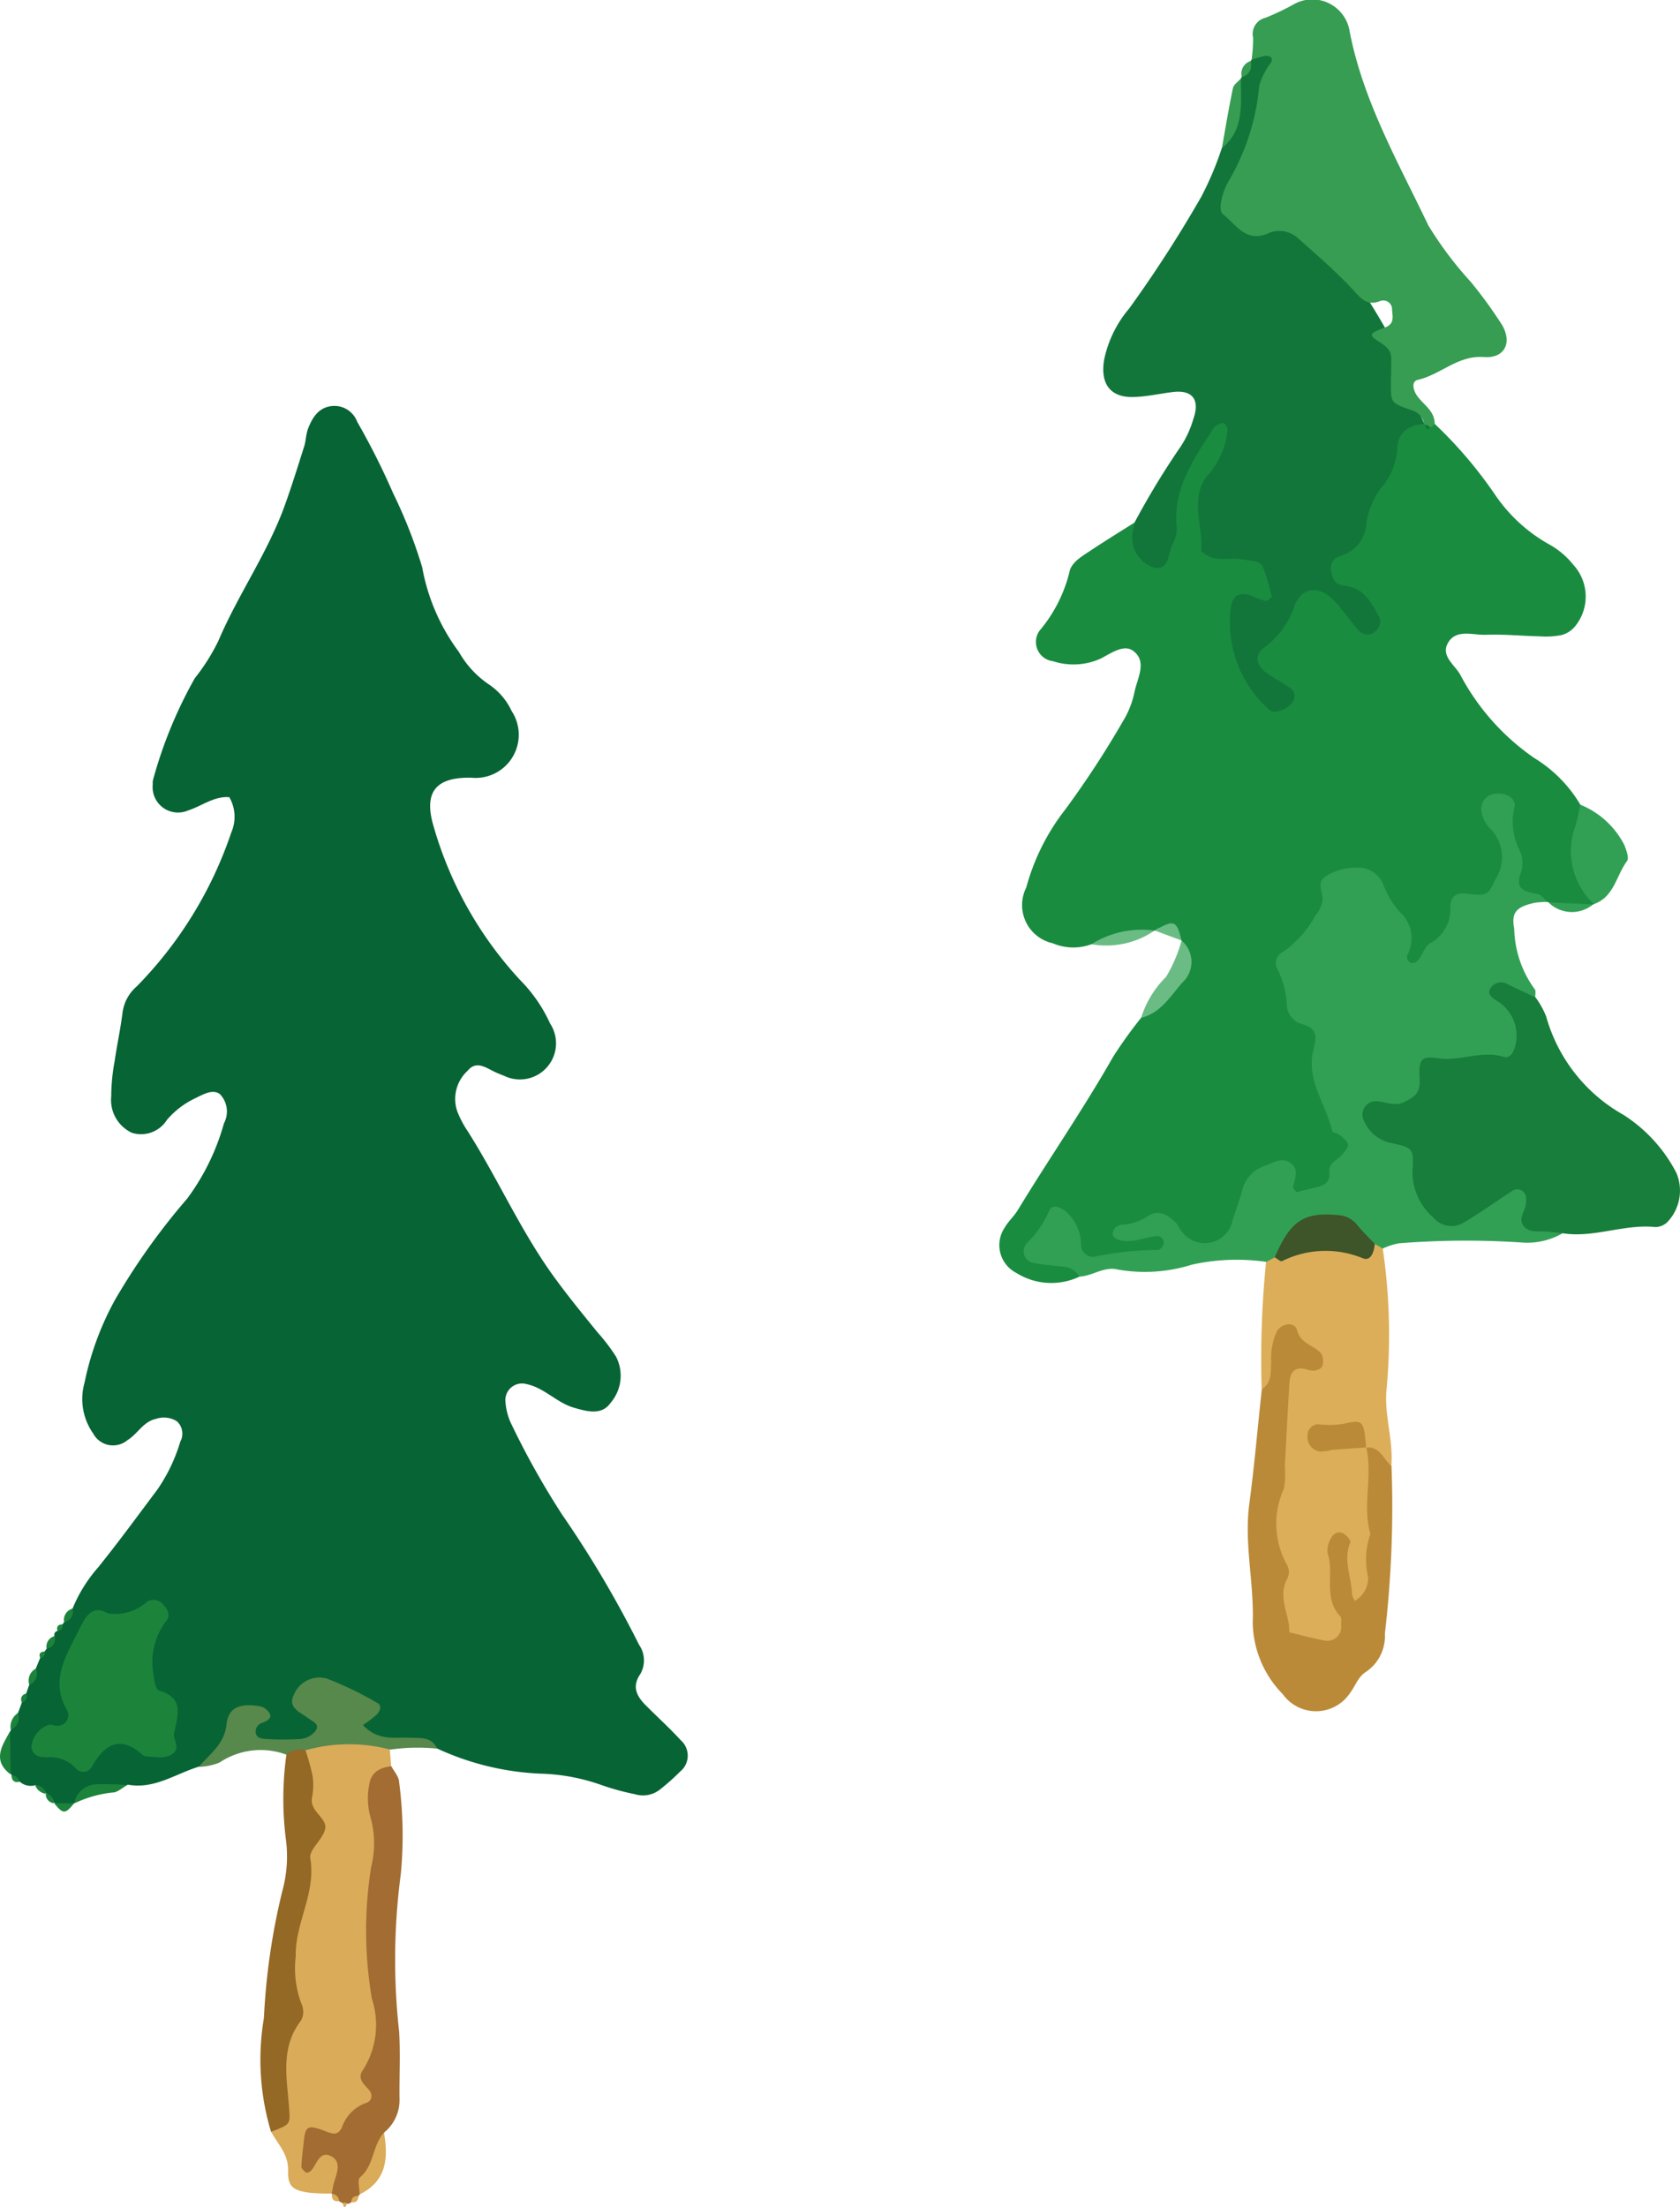<svg xmlns="http://www.w3.org/2000/svg" width="67.258" height="88.332" viewBox="0 0 67.258 88.332">
  <g id="sns-ico02" transform="translate(-271.261 -4479.646)">
    <g id="グループ_64" data-name="グループ 64">
      <path id="パス_48" data-name="パス 48" d="M271.982,4548.2c.052-.142.105-.287.158-.429a.772.772,0,0,0,.169-.35c.04-.117.081-.232.122-.35.174-.183.15-.445.264-.652l.176-.428a1.585,1.585,0,0,1,.178-.255l.081-.114c.176-.121.164-.361.313-.5a.154.154,0,0,1,.121-.205,1.649,1.649,0,0,0,.2-.267l.067-.091c.2-.125.177-.386.334-.537a5.86,5.86,0,0,1,1.025-1.65c.818-1.014,1.588-2.07,2.371-3.113a6.756,6.756,0,0,0,.918-1.918.669.669,0,0,0-.136-.816.983.983,0,0,0-.85-.092c-.5.109-.723.6-1.125.844a.9.9,0,0,1-1.374-.259,2.4,2.4,0,0,1-.346-2.048,11.712,11.712,0,0,1,1.226-3.32,26.7,26.7,0,0,1,2.878-4.032,9.168,9.168,0,0,0,1.475-3.018,1,1,0,0,0-.162-1.167c-.289-.223-.685.02-1,.17a3.4,3.4,0,0,0-1.12.859,1.226,1.226,0,0,1-1.4.52,1.448,1.448,0,0,1-.831-1.461,7.943,7.943,0,0,1,.137-1.412c.094-.646.233-1.284.315-1.932a1.667,1.667,0,0,1,.57-1.056,16.138,16.138,0,0,0,3.785-6.161,1.569,1.569,0,0,0-.08-1.411c-.611-.048-1.094.353-1.643.528a1.017,1.017,0,0,1-1.421-1.046.539.539,0,0,1,.011-.176,17.771,17.771,0,0,1,1.672-4.067,8.017,8.017,0,0,0,.946-1.5c.789-1.856,1.974-3.518,2.66-5.427.28-.777.525-1.569.775-2.357.07-.227.068-.477.152-.7.174-.455.434-.868.981-.91a.972.972,0,0,1,.988.634,29.061,29.061,0,0,1,1.436,2.854,19.614,19.614,0,0,1,1.165,2.966,8.048,8.048,0,0,0,1.47,3.389,3.886,3.886,0,0,0,1.194,1.295,2.608,2.608,0,0,1,.917,1.069,1.727,1.727,0,0,1-1.612,2.669c-1.427-.03-1.927.575-1.507,1.965a15.2,15.2,0,0,0,3.459,6.132,5.985,5.985,0,0,1,1.2,1.74,1.445,1.445,0,0,1-1.847,2.089c-.112-.041-.222-.086-.329-.134-.369-.168-.77-.5-1.123-.067a1.527,1.527,0,0,0-.416,1.631,4.062,4.062,0,0,0,.317.637c1.257,1.937,2.173,4.074,3.536,5.957.557.771,1.155,1.5,1.754,2.238a7.514,7.514,0,0,1,.751.986,1.664,1.664,0,0,1-.219,1.84c-.364.526-.97.341-1.481.194-.685-.2-1.178-.8-1.9-.944a.666.666,0,0,0-.834.661,2.511,2.511,0,0,0,.2.858,32.511,32.511,0,0,0,2.079,3.718,42.788,42.788,0,0,1,3.074,5.2,1.094,1.094,0,0,1,.047,1.174c-.349.508-.134.894.229,1.256.461.463.946.9,1.386,1.382a.822.822,0,0,1-.019,1.262,9.188,9.188,0,0,1-.8.712,1.1,1.1,0,0,1-1.01.192,9.985,9.985,0,0,1-1.366-.376,7.879,7.879,0,0,0-2.435-.447,10.945,10.945,0,0,1-4.121-1.007c-.41-.367-.907-.191-1.352-.171-.926.044-1.775.183-1.858-1.188a1.034,1.034,0,0,0-1.361-.807c-.706.158-.17.638-.064.979a.762.762,0,0,1-.772,1.088c-.827-.086-2.125.531-2.229-1.481-.454,1.213-.911,2.018-1.893,2.307-.938.283-1.79.918-2.85.721-.693.3-1.619-.063-2.136.743l0-.007a.835.835,0,0,1-.8,0l-.01,0a.666.666,0,0,0-.326-.389l.006.006a.736.736,0,0,0-.427-.332.67.67,0,0,1-.638-.143.754.754,0,0,1-.314-.257l-.035-.037a2.129,2.129,0,0,1-.025-1.72l.029-.07C271.924,4548.708,271.837,4548.406,271.982,4548.2Z" fill="#076435" fill-rule="evenodd"/>
      <path id="パス_49" data-name="パス 49" d="M284.54,4567.431a8.736,8.736,0,0,1-.884-.032c-.65-.093-.881-.228-.862-.89s-.414-1.051-.675-1.547a21.913,21.913,0,0,0,.521-5,66.886,66.886,0,0,1,.9-6.947c.2-1.141-.573-2.3-.109-3.475a3.108,3.108,0,0,1,3.438.133c.018.221.036.443.052.665a41.42,41.42,0,0,0-.361,9.318c.19,1.836.429,3.73-1.141,5.287-.509.506-1.536.044-1.673,1.236.36-.629.754-.717,1.1-.267A.981.981,0,0,1,284.54,4567.431Z" fill="#daab59" fill-rule="evenodd"/>
      <path id="パス_50" data-name="パス 50" d="M284.54,4567.431c.038-.172.062-.35.116-.517.109-.343.258-.748-.11-.961-.436-.254-.576.2-.765.478a.431.431,0,0,1-.121.125c-.043.027-.129.053-.151.033-.075-.066-.183-.158-.181-.233.015-.352.062-.7.1-1.05.064-.568.156-.635.814-.388.3.113.536.234.713-.145a1.571,1.571,0,0,1,.959-.967c.257-.08.291-.354.087-.562s-.44-.457-.211-.752a3.373,3.373,0,0,0,.358-2.866,16.169,16.169,0,0,1-.027-5.268,3.867,3.867,0,0,0-.007-1.915,2.845,2.845,0,0,1-.067-1.4c.081-.487.437-.661.882-.711.108.206.3.41.309.622a16.306,16.306,0,0,1,.07,3.682,26.029,26.029,0,0,0-.068,6.316c.052.877.007,1.761.014,2.641a1.678,1.678,0,0,1-.62,1.4,5.168,5.168,0,0,1-.974,2.473l-.043.06a.514.514,0,0,0-.291.249.2.2,0,0,1-.176.062l-.162-.015-.149-.084a1.933,1.933,0,0,1-.291-.295Z" fill="#a26c32" fill-rule="evenodd"/>
      <path id="パス_51" data-name="パス 51" d="M283.49,4549.691a9.072,9.072,0,0,1,.281,1.006,2.616,2.616,0,0,1-.017.878c-.11.565.589.808.528,1.235s-.657.848-.6,1.2c.241,1.4-.613,2.59-.582,3.931a4.028,4.028,0,0,0,.23,1.9.745.745,0,0,1-.015.663c-.856,1.1-.557,2.342-.477,3.556.038.6.055.6-.726.9a9.981,9.981,0,0,1-.285-4.554,26.535,26.535,0,0,1,.737-5.082,5.231,5.231,0,0,0,.137-2.113,12.816,12.816,0,0,1,.026-3.344C282.871,4549.329,283.14,4549.339,283.49,4549.691Z" fill="#946825" fill-rule="evenodd"/>
      <path id="パス_52" data-name="パス 52" d="M283.49,4549.691a.8.8,0,0,0-.758.178,2.953,2.953,0,0,0-2.678.311,2.377,2.377,0,0,1-.835.175c.439-.524,1.028-.893,1.113-1.717.072-.674.567-.85,1.369-.7a.569.569,0,0,1,.373.316c.056.182-.139.27-.3.336a.366.366,0,0,0-.277.382c.025.23.229.258.4.265a10.124,10.124,0,0,0,1.414,0,.868.868,0,0,0,.586-.329c.18-.269-.126-.369-.3-.5-.311-.237-.833-.42-.573-.932a1.1,1.1,0,0,1,1.325-.653,13.48,13.48,0,0,1,2.03.982c.188.1.09.333-.037.46a5.267,5.267,0,0,1-.547.418c.6.648,1.268.478,1.9.506.4.017.848-.045,1.066.437a7.682,7.682,0,0,0-1.873.039A6.451,6.451,0,0,0,283.49,4549.691Z" fill="#57884c" fill-rule="evenodd"/>
      <path id="パス_53" data-name="パス 53" d="M285.658,4567.464c0-.234-.1-.584.013-.678.575-.478.494-1.282.962-1.795C286.816,4566.015,286.737,4566.938,285.658,4567.464Z" fill="#daab59" fill-rule="evenodd"/>
      <path id="パス_54" data-name="パス 54" d="M274.233,4551.819a.931.931,0,0,1,.964-.767c.388-.019.781.014,1.172.024-.206.109-.415.316-.614.307A4.634,4.634,0,0,0,274.233,4551.819Z" fill="#1c833b" fill-rule="evenodd"/>
      <path id="パス_55" data-name="パス 55" d="M271.66,4548.938q.014.86.025,1.72C270.939,4550.093,271.339,4549.515,271.66,4548.938Z" fill="#1c833b" fill-rule="evenodd"/>
      <path id="パス_56" data-name="パス 56" d="M273.429,4551.812h.8C273.871,4552.253,273.787,4552.253,273.429,4551.812Z" fill="#1c833b" fill-rule="evenodd"/>
      <path id="パス_57" data-name="パス 57" d="M274.162,4544.024a.421.421,0,0,1-.334.537A.464.464,0,0,1,274.162,4544.024Z" fill="#1c833b" fill-rule="evenodd"/>
      <path id="パス_58" data-name="パス 58" d="M271.982,4548.2a.506.506,0,0,1-.293.664A.664.664,0,0,1,271.982,4548.2Z" fill="#1c833b" fill-rule="evenodd"/>
      <path id="パス_59" data-name="パス 59" d="M272.7,4546.423a.491.491,0,0,1-.264.652A.535.535,0,0,1,272.7,4546.423Z" fill="#1c833b" fill-rule="evenodd"/>
      <path id="パス_60" data-name="パス 60" d="M273.443,4545.124a.378.378,0,0,1-.315.5A.431.431,0,0,1,273.443,4545.124Z" fill="#1c833b" fill-rule="evenodd"/>
      <path id="パス_61" data-name="パス 61" d="M271.72,4550.695a.311.311,0,0,1,.314.257C271.822,4551,271.733,4550.894,271.72,4550.695Z" fill="#1c833b" fill-rule="evenodd"/>
      <path id="パス_62" data-name="パス 62" d="M272.672,4551.1a.4.4,0,0,1,.427.332A.529.529,0,0,1,272.672,4551.1Z" fill="#1c833b" fill-rule="evenodd"/>
      <path id="パス_63" data-name="パス 63" d="M273.093,4551.421a.4.4,0,0,1,.326.389A.365.365,0,0,1,273.093,4551.421Z" fill="#1c833b" fill-rule="evenodd"/>
      <path id="パス_64" data-name="パス 64" d="M284.546,4567.441a.311.311,0,0,1,.293.295C284.612,4567.765,284.535,4567.648,284.546,4567.441Z" fill="#daab59" fill-rule="evenodd"/>
      <path id="パス_65" data-name="パス 65" d="M285.324,4567.773c.008-.188.119-.254.291-.249C285.6,4567.706,285.527,4567.814,285.324,4567.773Z" fill="#daab59" fill-rule="evenodd"/>
      <path id="パス_66" data-name="パス 66" d="M284.986,4567.82a.111.111,0,0,1,.162.013C285.073,4568.044,285.021,4568.009,284.986,4567.82Z" fill="#daab59" fill-rule="evenodd"/>
      <path id="パス_67" data-name="パス 67" d="M273.761,4544.652c.022.154-.035.252-.2.267C273.514,4544.744,273.581,4544.657,273.761,4544.652Z" fill="#1c833b" fill-rule="evenodd"/>
      <path id="パス_68" data-name="パス 68" d="M273.049,4545.74a.191.191,0,0,1-.178.255C272.8,4545.824,272.878,4545.747,273.049,4545.74Z" fill="#1c833b" fill-rule="evenodd"/>
      <path id="パス_69" data-name="パス 69" d="M272.309,4547.425a.247.247,0,0,1-.171.352A.233.233,0,0,1,272.309,4547.425Z" fill="#1c833b" fill-rule="evenodd"/>
      <path id="パス_70" data-name="パス 70" d="M275.579,4544.212a1.9,1.9,0,0,0,1.581-.478.5.5,0,0,1,.636.13c.192.184.287.46.137.632a2.7,2.7,0,0,0-.523,2.174c.019.224.093.591.222.63,1.027.309.74,1,.6,1.707-.053.254.263.569-.039.809s-.676.141-1.026.123a.283.283,0,0,1-.169-.038c-.924-.838-1.547-.468-2.077.477a.389.389,0,0,1-.619.044,1.37,1.37,0,0,0-1.106-.45c-.3.006-.622-.027-.679-.4a1.029,1.029,0,0,1,.7-.9c.107-.024.234.051.349.042a.432.432,0,0,0,.43-.455.341.341,0,0,0-.051-.169c-.678-1.159-.068-2.14.436-3.138C274.658,4544.4,274.91,4543.822,275.579,4544.212Z" fill="#1c833b" fill-rule="evenodd"/>
    </g>
    <g id="グループ_65" data-name="グループ 65">
      <path id="パス_71" data-name="パス 71" d="M314.479,4530.736a2.636,2.636,0,0,1-2.524-.145,1.251,1.251,0,0,1-.472-1.816c.145-.252.375-.456.527-.705,1.248-2.053,2.617-4.028,3.806-6.118a17.55,17.55,0,0,1,1.13-1.574c.675-.958,2.089-1.531,1.619-3.09v0c-.266-.374-.523-.774-1.069-.4l-.012,0a17.4,17.4,0,0,1-2.526.545,2.094,2.094,0,0,1-1.556-.04,1.563,1.563,0,0,1-1.057-2.225,8.838,8.838,0,0,1,1.565-3.128,37.857,37.857,0,0,0,2.319-3.549,3.559,3.559,0,0,0,.45-1.148c.113-.553.522-1.223-.051-1.649-.376-.283-.892.1-1.31.313a2.655,2.655,0,0,1-1.9.1.775.775,0,0,1-.54-1.22,5.773,5.773,0,0,0,1.193-2.328c.064-.4.5-.646.843-.875.586-.389,1.187-.759,1.783-1.136.337.219.229.833.9.885.377-1.252.465-2.643,1.256-3.766.393-.556.719-1.63,1.455-1.3.9.4.344,1.332.014,2.021a4.2,4.2,0,0,0-.51,1.132c-.172,1.058-.276,2.071,1.276,2.14a1.434,1.434,0,0,1,1.408,1.357c.14.819-.4.9-1,1.15-.856.364-.619,1.713.454,3,.147.186.272-.2.128-.013-.026.035-.057-.018-.15-.1a1.192,1.192,0,0,1-.125-1.978,5.541,5.541,0,0,0,.556-.7c1.281-1.843,1.3-1.845,3.154-.467-.355-.484-1.109-.621-1.232-1.31-.142-.811.694-1.047.953-1.606.494-1.075,1.07-2.116,1.482-3.228.188-.508.32-1.029.849-1.3a1.1,1.1,0,0,1,.433-.07c.2.012.277.287.506.238.066-.011.128-.018.192-.027a17.376,17.376,0,0,1,2.408,2.822,6.381,6.381,0,0,0,2.2,2.017,3.206,3.206,0,0,1,.94.8,1.878,1.878,0,0,1,.09,2.446,1.039,1.039,0,0,1-.569.372,3.3,3.3,0,0,1-.88.048c-.71-.016-1.422-.088-2.13-.062-.509.022-1.163-.233-1.5.285-.367.57.286.926.5,1.378a9.361,9.361,0,0,0,2.932,3.271,5.432,5.432,0,0,1,1.841,1.863c.241,1.319.224,2.674.554,3.981l-.037.016a2.5,2.5,0,0,1-1.788-.087l-.031-.011c-.908-.222-1.849-.345-1.413-1.746.153-.492-.347-1.021-.487-1.556.714,2.063.7,2.05-1.2,3.6-.647.529-.863,1.406-1.494,1.976-.7.632-1.241.843-1.4-.378a2.664,2.664,0,0,0-.306-1.194c-.385-.571-.548-1.418-1.406-1.474-.914-.059-.835.853-1.147,1.372a3.723,3.723,0,0,1-.727,1.007,1.615,1.615,0,0,0-.162,2.511,3.228,3.228,0,0,1,.845,2.4,4.546,4.546,0,0,0,.8,2.33,2.225,2.225,0,0,1-1.029,2.921c-.444.179-.983.346-1.3-.154-.663-1.058-1.009-.335-1.377.206a7.812,7.812,0,0,0-.409.984c-.654,1.322-1.549,1.54-2.651.588-.335-.29-.607-.549-1.071-.445-.225-.079-.074.334-.062.1,0-.058.05-.037.148-.027.441.04.871.12.826.688a.639.639,0,0,1-.752.6c-1.162-.336-2.781,1.08-3.522-.918-.131-.355-.484-.287-.7,0-.237.321-.09.529.237.69C313.877,4530.039,314.618,4529.9,314.479,4530.736Z" fill="#198c40" fill-rule="evenodd"/>
      <path id="パス_72" data-name="パス 72" d="M328.279,4496.61c-.6.046-1.045.315-1.076.957a2.644,2.644,0,0,1-.645,1.6,3.082,3.082,0,0,0-.6,1.461,1.429,1.429,0,0,1-1.07,1.279.485.485,0,0,0-.34.557c.039.308.157.587.518.617.762.07,1.083.646,1.387,1.214a.479.479,0,0,1-.153.635.46.46,0,0,1-.638-.045c-.354-.4-.647-.848-1.018-1.225-.586-.6-1.262-.523-1.554.222a3.413,3.413,0,0,1-1.221,1.684c-.4.282-.327.706.109,1.02.288.207.613.361.9.57a.4.4,0,0,1,.116.608c-.22.3-.747.476-.932.275a4.666,4.666,0,0,1-1.514-4.151c.086-.456.386-.571.908-.365a1.868,1.868,0,0,0,.476.169c.076.009.251-.145.24-.192a11.4,11.4,0,0,0-.354-1.178.447.447,0,0,0-.278-.2c-.168-.05-.351-.052-.524-.087-.554-.111-1.193.172-1.661-.349.069-.977-.448-2,.177-2.928a3.2,3.2,0,0,0,.871-1.892.368.368,0,0,0-.143-.286c-.081-.03-.213.051-.314.1a.347.347,0,0,0-.117.128c-.787,1.233-1.652,2.436-1.45,4.032a1.61,1.61,0,0,1-.213.666c-.142.36-.113.939-.683.866a1.27,1.27,0,0,1-.891-1.317c.018-.173.069-.346.1-.517a31.788,31.788,0,0,1,1.833-3.016,4.038,4.038,0,0,0,.515-1.122c.267-.761-.044-1.158-.816-1.066-.527.063-1.052.188-1.58.2-.941.029-1.344-.542-1.178-1.5a4.614,4.614,0,0,1,1.006-2.048,50.76,50.76,0,0,0,2.882-4.467,12.8,12.8,0,0,0,.824-1.951c.61-.832.511-1.856.762-2.788l.034-.06c.258-.135.182-.459.361-.639l.035-.048c.232-.269.458-.589.881-.371.354.182.246.511.153.781a38.421,38.421,0,0,1-1.225,4.087c-.7,1.457-.53,1.774,1.014,1.977a3.326,3.326,0,0,1,1.883.9c.351.32.736.6,1.084.927a30.948,30.948,0,0,1,2.056,3.344C327.067,4494.845,327.915,4495.638,328.279,4496.61Z" fill="#12763a" fill-rule="evenodd"/>
      <path id="パス_73" data-name="パス 73" d="M314.479,4530.736a.818.818,0,0,0-.566-.39c-.411-.046-.827-.073-1.233-.151a.474.474,0,0,1-.317-.789,4.074,4.074,0,0,0,.9-1.3c.094-.258.4-.179.606-.026a1.79,1.79,0,0,1,.673,1.391.478.478,0,0,0,.632.448,12.663,12.663,0,0,1,2.462-.25.348.348,0,0,0,.208-.237.264.264,0,0,0-.3-.318c-.291.031-.571.129-.861.177-.534.084-.937-.074-.87-.326.106-.392.456-.273.715-.353a2.31,2.31,0,0,0,.646-.27c.445-.316.785-.1,1.107.179.13.114.188.3.308.431a1.14,1.14,0,0,0,2.025-.5c.129-.394.277-.781.381-1.181a1.385,1.385,0,0,1,.937-.983c.33-.125.664-.343,1-.093.373.273.137.644.1.982,0,.043.066.094.13.18.26-.065.539-.137.818-.2.321-.073.544-.219.505-.6s.294-.464.482-.675c.366-.409.352-.467-.076-.818-.09-.074-.288-.091-.3-.164-.248-1.069-1.036-2.033-.757-3.192.134-.548.207-.888-.437-1.074a.825.825,0,0,1-.618-.787,3.642,3.642,0,0,0-.352-1.369.5.5,0,0,1,.207-.742,4.315,4.315,0,0,0,1.289-1.449,1.277,1.277,0,0,0,.287-.62c.02-.328-.273-.7.137-.957a2.22,2.22,0,0,1,1.182-.34,1.082,1.082,0,0,1,1.119.694,3.447,3.447,0,0,0,.633,1.059,1.418,1.418,0,0,1,.308,1.771.325.325,0,0,0,.133.287.329.329,0,0,0,.3-.089c.182-.225.279-.573.5-.7a1.538,1.538,0,0,0,.8-1.469c.016-.433.24-.568.712-.507.771.1.818.019,1.081-.555a1.624,1.624,0,0,0-.241-2.1,1.291,1.291,0,0,1-.3-.613.613.613,0,0,1,.583-.738c.422-.045.82.2.734.542a2.5,2.5,0,0,0,.2,1.711,1.222,1.222,0,0,1,.074.859c-.289.72.127.808.655.9.144.026.262.21.394.321a3.207,3.207,0,0,0-.519.034c-.737.164-.934.385-.813,1.035a4.258,4.258,0,0,0,.818,2.418c.061.063.018.222.024.336.076.505-1.079-.5-.688.651.594,1.737.294,2.025-1.558,2.147-.95.061-1.869.04-2.272,1.215-.2.6-1,.522-1.656.946a2.714,2.714,0,0,1,1.82,2.384c.121.979.864,1.543,1.786.9,1.32-.926,2.331-1.238,3.005.639.08.22.507.275.652.556a2.842,2.842,0,0,1-1.682.363,33.791,33.791,0,0,0-4.866.036,2.659,2.659,0,0,0-.649.211,1,1,0,0,1-.49-.061c-1.9-1.205-2.028-1.187-3.7.5a.771.771,0,0,1-.481.091,8.325,8.325,0,0,0-2.96.111,6.286,6.286,0,0,1-2.963.2C315.467,4530.311,315.005,4530.71,314.479,4530.736Z" fill="#31a055" fill-rule="evenodd"/>
      <path id="パス_74" data-name="パス 74" d="M328.279,4496.61a.7.7,0,0,0-.433-.523c-.9-.316-.9-.308-.9-1.031,0-.356.018-.711.014-1.067-.005-.331-.214-.491-.485-.664-.426-.27-.412-.339.218-.566.413-.15.315-.441.3-.715a.354.354,0,0,0-.492-.345c-.489.18-.7-.051-1.021-.4-.71-.768-1.506-1.457-2.291-2.151a1.1,1.1,0,0,0-1.178-.155c-.889.373-1.272-.377-1.8-.782-.094-.072-.1-.335-.061-.492a2.5,2.5,0,0,1,.3-.828,9.075,9.075,0,0,0,1.224-3.822,2.84,2.84,0,0,1,.48-.929c.1-.194-.085-.29-.277-.25a4.884,4.884,0,0,0-.508.148,6.247,6.247,0,0,0,.059-.882.666.666,0,0,1,.5-.8,9.716,9.716,0,0,0,1.114-.53,1.512,1.512,0,0,1,2.233.979c.526,2.836,1.95,5.307,3.166,7.857a14.52,14.52,0,0,0,1.7,2.263,18.04,18.04,0,0,1,1.249,1.718c.428.724.1,1.353-.717,1.292-1.045-.079-1.728.7-2.64.909-.274.061-.2.384-.071.594.247.388.736.625.736,1.17a.385.385,0,0,1-.171.149l-.21-.112Z" fill="#369d52" fill-rule="evenodd"/>
      <path id="パス_75" data-name="パス 75" d="M333.82,4529c-.234-.024-.467-.056-.7-.07-.291-.016-.616.052-.836-.191-.246-.27-.023-.545.049-.819a1.2,1.2,0,0,0,.025-.35.359.359,0,0,0-.514-.292c-.642.416-1.265.867-1.924,1.257a.947.947,0,0,1-1.285-.172,2.4,2.4,0,0,1-.813-2.052c.026-.709-.037-.743-.9-.93a1.5,1.5,0,0,1-1.045-.863.537.537,0,0,1,.569-.794c.346.039.668.2,1.032.026.4-.193.655-.364.617-.915-.051-.8.068-.937.731-.837.891.135,1.744-.332,2.63-.058.246.073.4-.164.463-.42a1.625,1.625,0,0,0-.757-1.838c-.208-.141-.4-.285-.189-.541a.492.492,0,0,1,.642-.106c.374.176.747.354,1.122.528a3.388,3.388,0,0,1,.424.763,6.531,6.531,0,0,0,3.09,3.933,6.048,6.048,0,0,1,2.126,2.331,1.824,1.824,0,0,1-.373,1.973.7.7,0,0,1-.474.189C336.273,4528.622,335.073,4529.2,333.82,4529Z" fill="#187e3b" fill-rule="evenodd"/>
      <path id="パス_76" data-name="パス 76" d="M321.947,4530.15l.348-.186c1.214-1.079,2.659-.439,4-.537l.323.185a23.587,23.587,0,0,1,.143,5.742c-.064,1.006.288,1.962.2,2.956-.663.15-.689-.548-1.058-.79-.328-.5-.8-.54-1.432-.382.611.115,1.229-.023,1.577.535.88,1.752.26,3.594.292,5.393a.894.894,0,0,1-.732.907c-.541.046-.585-.487-.645-.892-.044-.283.057-.594-.166-.832.223.53.044,1.132.3,1.688.336.727.311,1.5-.654,1.658-.815.135-1.685.077-2.034-.969a9.779,9.779,0,0,1-.288-2.993c-.034-2.694-.169-5.436.983-8.027-1,.114-.127,1.727-1.333,1.639A39.039,39.039,0,0,1,321.947,4530.15Z" fill="#dcae5a" fill-rule="evenodd"/>
      <path id="パス_77" data-name="パス 77" d="M321.776,4535.245c.416-.274.353-.711.376-1.119a2.562,2.562,0,0,1,.227-1.2c.194-.333.715-.4.809-.05.149.574.7.6.979.952a.671.671,0,0,1,.031.493c-.018.077-.173.153-.278.173a.765.765,0,0,1-.342-.043c-.468-.136-.665.1-.693.521-.07,1.122-.128,2.246-.186,3.367a3.175,3.175,0,0,1-.037.883,3.371,3.371,0,0,0,.128,3.057.6.6,0,0,1,.025.511c-.448.779.1,1.479.059,2.179.523.125.966.247,1.416.333a.559.559,0,0,0,.662-.623c-.008-.117.029-.279-.032-.346-.693-.727-.242-1.682-.5-2.494a.816.816,0,0,1,.065-.51c.09-.224.258-.434.528-.328.136.054.338.3.308.368-.3.71.049,1.386.066,2.076a1.171,1.171,0,0,0,.111.269,1.06,1.06,0,0,0,.536-.955,3.029,3.029,0,0,1,.089-1.719c-.328-1.142.1-2.32-.164-3.464l0,0c.557-.058.679.481,1.01.735a43.777,43.777,0,0,1-.265,6.713,1.726,1.726,0,0,1-.75,1.525c-.32.194-.424.556-.634.834a1.637,1.637,0,0,1-2.7.068,4.181,4.181,0,0,1-1.207-2.865c.058-1.6-.352-3.168-.135-4.765C321.479,4538.3,321.612,4536.77,321.776,4535.245Z" fill="#bb8a38" fill-rule="evenodd"/>
      <path id="パス_78" data-name="パス 78" d="M335.075,4515.827a2.9,2.9,0,0,1-.739-3.134,7.739,7.739,0,0,0,.185-.847,3.425,3.425,0,0,1,1.765,1.608c.084.2.2.528.115.648C335.965,4514.681,335.885,4515.541,335.075,4515.827Z" fill="#31a055" fill-rule="evenodd"/>
      <path id="パス_79" data-name="パス 79" d="M318.565,4517.288a1.117,1.117,0,0,1,.045,1.666c-.479.536-.872,1.233-1.664,1.424a3.975,3.975,0,0,1,1-1.641A5.844,5.844,0,0,0,318.565,4517.288Z" fill="#6abc84" fill-rule="evenodd"/>
      <path id="パス_80" data-name="パス 80" d="M320.941,4482.786c-.015,1,.161,2.043-.762,2.789.142-.8.274-1.607.441-2.4C320.65,4483.027,320.83,4482.915,320.941,4482.786Z" fill="#369d52" fill-rule="evenodd"/>
      <path id="パス_81" data-name="パス 81" d="M314.957,4517.433a3.78,3.78,0,0,1,2.526-.545A3.42,3.42,0,0,1,314.957,4517.433Z" fill="#6abc84" fill-rule="evenodd"/>
      <path id="パス_82" data-name="パス 82" d="M333.25,4515.756l1.788.087A1.335,1.335,0,0,1,333.25,4515.756Z" fill="#31a055" fill-rule="evenodd"/>
      <path id="パス_83" data-name="パス 83" d="M317.495,4516.885c.764-.45.875-.41,1.069.4Z" fill="#6abc84" fill-rule="evenodd"/>
      <path id="パス_84" data-name="パス 84" d="M321.336,4482.087c.045.309-.027.548-.361.639A.528.528,0,0,1,321.336,4482.087Z" fill="#369d52" fill-rule="evenodd"/>
      <path id="パス_85" data-name="パス 85" d="M328.31,4496.646a.268.268,0,0,1,.211.112C328.346,4496.912,328.352,4496.736,328.31,4496.646Z" fill="#12763a" fill-rule="evenodd"/>
      <path id="パス_86" data-name="パス 86" d="M326.3,4529.427c-.026.311-.157.709-.481.573a3.91,3.91,0,0,0-3.235.117c-.062.025-.191-.1-.289-.153.627-1.463,1.159-1.814,2.516-1.691a1.049,1.049,0,0,1,.768.375C325.8,4528.922,326.059,4529.169,326.3,4529.427Z" fill="#3e5429" fill-rule="evenodd"/>
      <path id="パス_87" data-name="パス 87" d="M325.959,4537.572c-.458.033-.917.065-1.377.1a1.949,1.949,0,0,1-.5.064.585.585,0,0,1-.474-.637.434.434,0,0,1,.433-.453,3.6,3.6,0,0,0,1.014-.022c.793-.173.8-.128.9.947Z" fill="#bb8a38" fill-rule="evenodd"/>
    </g>
  </g>
</svg>
